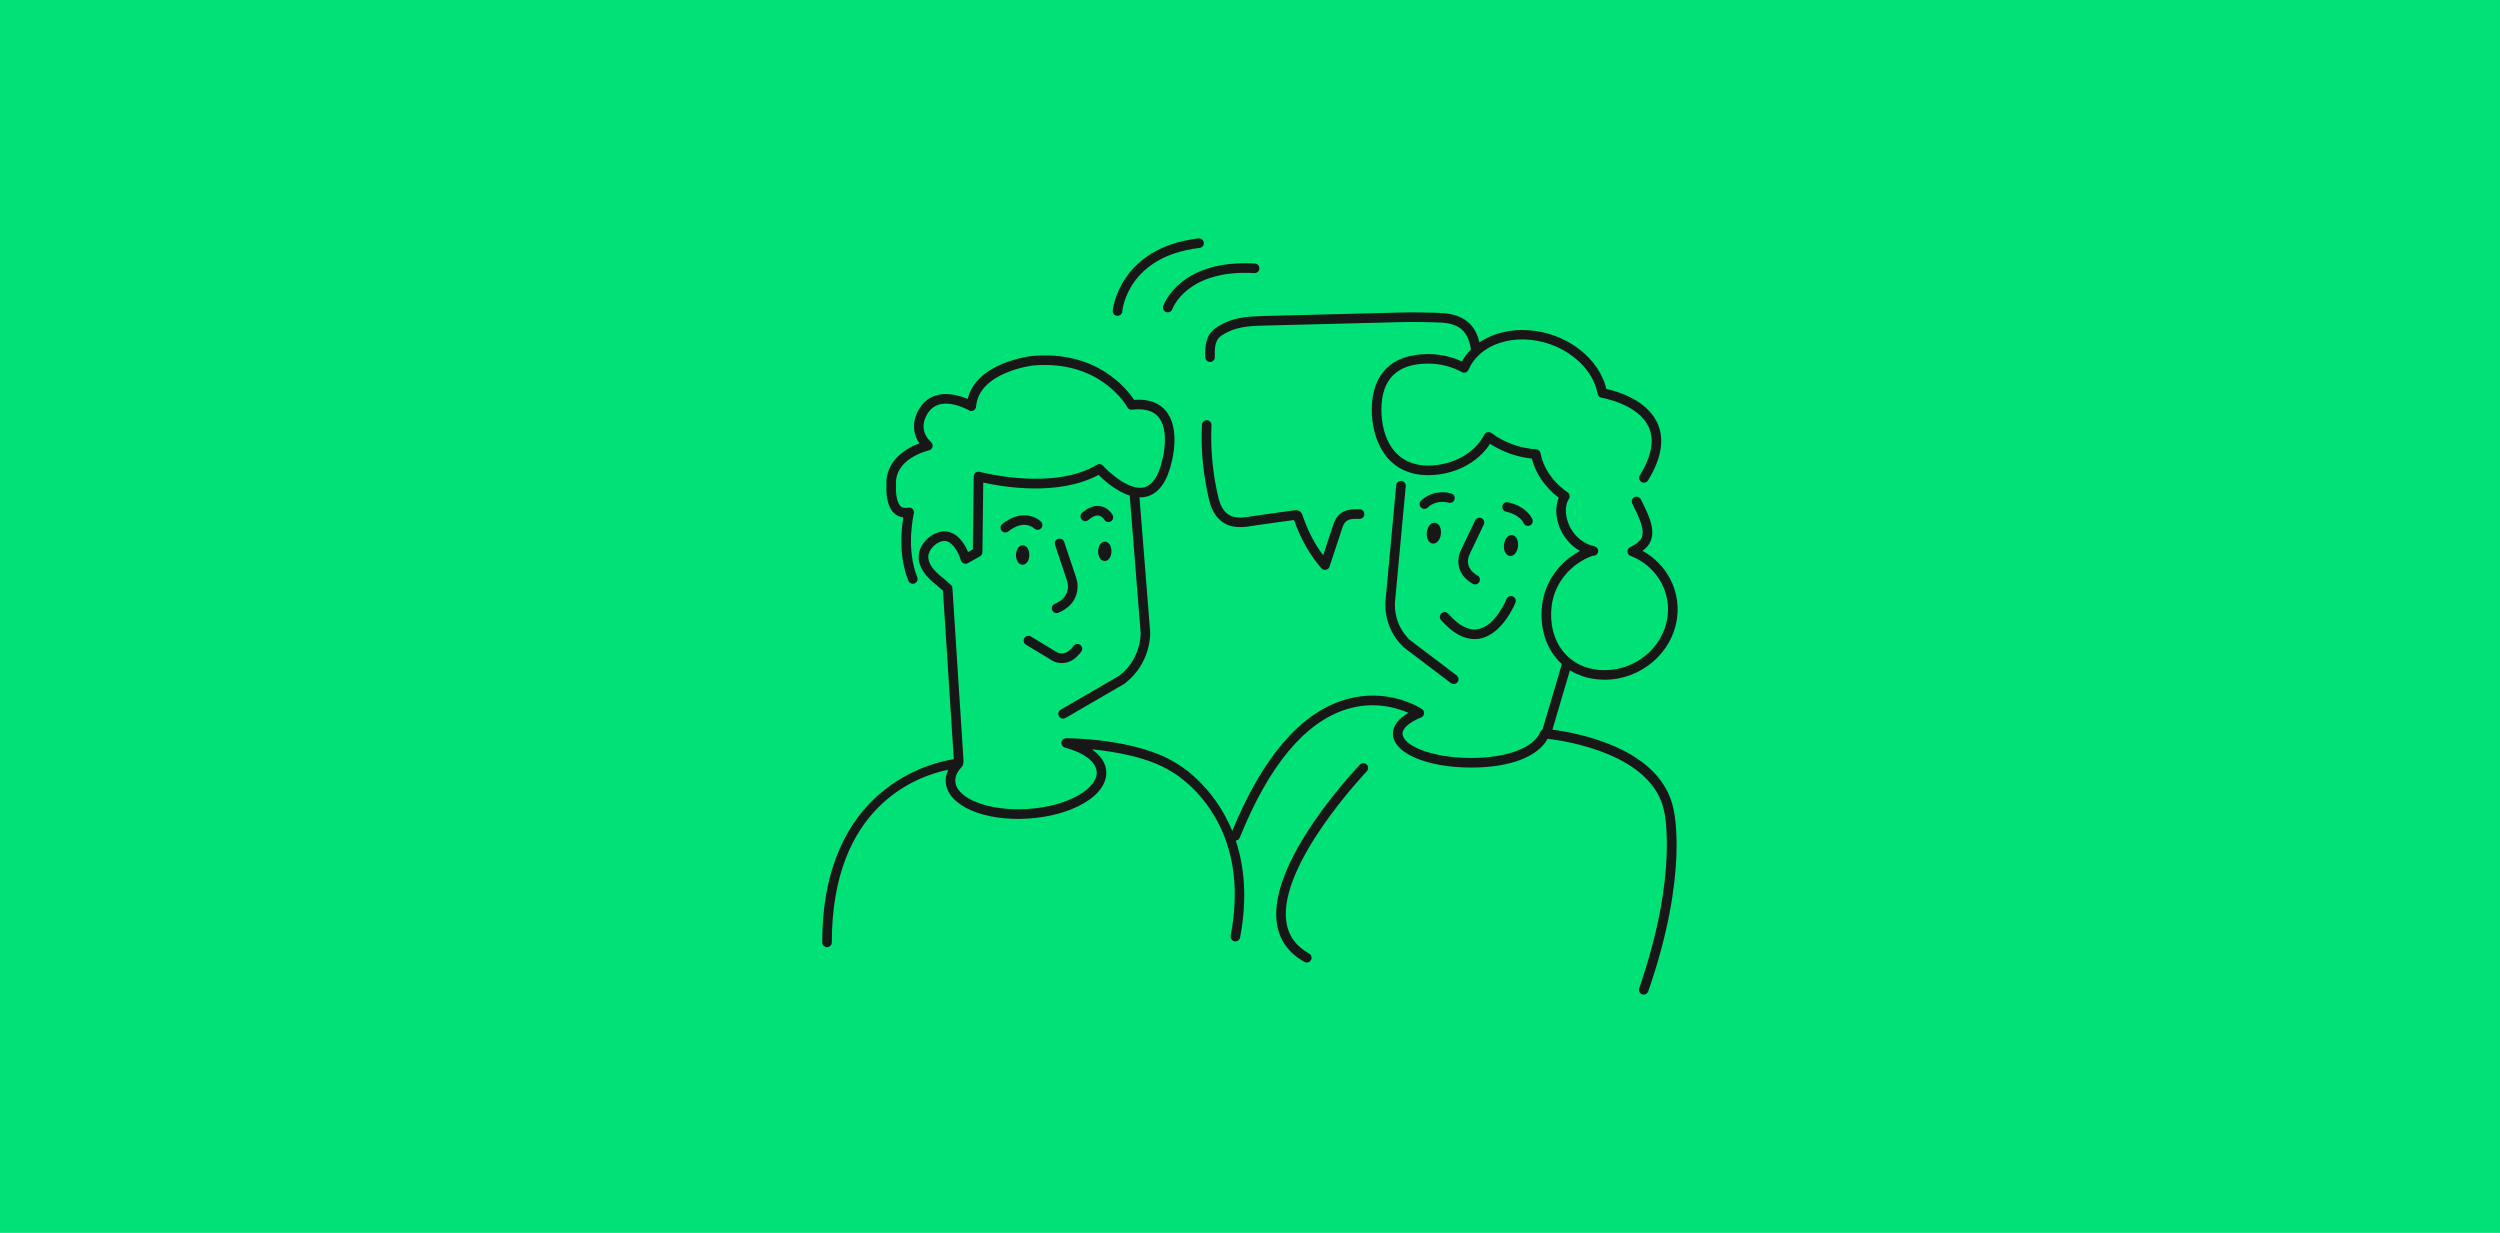 <?xml version="1.0" encoding="utf-8"?>
<!-- Generator: Adobe Illustrator 27.2.0, SVG Export Plug-In . SVG Version: 6.00 Build 0)  -->
<svg version="1.1" id="Layer_1" xmlns="http://www.w3.org/2000/svg" xmlns:xlink="http://www.w3.org/1999/xlink" x="0px" y="0px"
	 viewBox="0 0 2190 1080" enable-background="new 0 0 2190 1080" xml:space="preserve">
<g id="Lag_2_00000131352092094792410170000013402586768877417119_">
	<rect fill="#00E277" width="2190" height="1080"/>
</g>
<g>
	<path fill="#171717" d="M923.94,528.99c-2.14,0.89-3.16,3.35-2.27,5.49c0.67,1.61,2.24,2.59,3.88,2.59c0.54,0,1.08-0.1,1.61-0.32
		c18.44-7.67,18.12-23.75,15.42-31.06l-10.4-31.05c-0.74-2.2-3.12-3.38-5.32-2.65c-2.2,0.74-3.39,3.12-2.65,5.32l10.43,31.15
		C935.16,509.89,939.18,522.65,923.94,528.99z"/>
	<path fill="#171717" d="M895.68,494.72c0.03,0,0.06,0,0.09,0c1.8,0,3.46-1.09,4.55-3.01c0.84-1.48,1.33-3.4,1.37-5.41
		c0.1-4.86-2.34-8.58-5.68-8.65c-0.03,0-0.06,0-0.08,0c-3.29,0-5.82,3.6-5.92,8.42c-0.04,2.01,0.37,3.95,1.16,5.46
		C892.2,493.53,893.85,494.69,895.68,494.72z"/>
	<path fill="#171717" d="M906.06,462.96c1.67,1.59,4.31,1.54,5.91-0.12c1.61-1.67,1.57-4.32-0.1-5.94
		c-4.9-4.74-18.27-10.42-33.84,2.09c-1.81,1.45-2.1,4.1-0.64,5.9c0.83,1.03,2.05,1.57,3.28,1.57c0.92,0,1.85-0.3,2.63-0.93
		C896.57,454.88,905.1,462.07,906.06,462.96z"/>
	<path fill="#171717" d="M898.72,564.75l21.39,12.92c0.48,0.36,4.41,3.19,10.07,3.19c0.8,0,1.64-0.06,2.5-0.18
		c5.42-0.8,10.3-4.13,14.5-9.9c1.37-1.88,0.95-4.51-0.92-5.87s-4.5-0.96-5.87,0.92c-7.32,10.03-14,6.01-15.58,4.9l-21.75-13.16
		c-1.98-1.19-4.57-0.57-5.77,1.42C896.1,560.97,896.74,563.55,898.72,564.75z"/>
	<path fill="#171717" d="M967.96,474.42c-1.79,0-3.53,1.06-4.64,3.01c-0.84,1.48-1.33,3.4-1.37,5.41c-0.1,4.86,2.34,8.58,5.68,8.65
		c0.03,0,0.06,0,0.08,0c3.29,0,5.82-3.6,5.92-8.42c0.04-2.01-0.37-3.95-1.15-5.46C971.44,475.61,969.8,474.45,967.96,474.42z"/>
	<path fill="#171717" d="M974.64,451.1c-0.36-0.66-3.74-6.47-10.61-7.71c-5.15-0.92-10.56,1.02-16.05,5.76
		c-1.76,1.52-1.95,4.17-0.43,5.92c1.51,1.75,4.16,1.95,5.92,0.43c2.38-2.05,5.85-4.39,9.02-3.86c2.98,0.5,4.74,3.4,4.82,3.53
		c0.77,1.37,2.19,2.14,3.66,2.14c0.68,0,1.38-0.17,2.02-0.52C975.01,455.69,975.75,453.13,974.64,451.1z"/>
	<path fill="#171717" d="M1231.44,425.86c0.21-2.31-1.49-4.36-3.79-4.57c-2.36-0.23-4.36,1.48-4.57,3.79l-9.22,99.5
		c-0.15,0.97-3.5,23.97,15.63,42.37l41.46,31.41c0.76,0.57,1.65,0.85,2.53,0.85c1.27,0,2.53-0.57,3.35-1.66
		c1.4-1.85,1.04-4.49-0.81-5.89l-41.08-31.09c-15.53-14.97-12.9-33.91-12.75-34.96L1231.44,425.86z"/>
	<path fill="#171717" d="M1299.8,459.5c1-2.09,0.11-4.6-1.98-5.6c-2.1-1-4.6-0.11-5.6,1.98l-12.39,25.93
		c-3.28,6.35-5.35,20.72,10.28,29.6c0.66,0.37,1.37,0.55,2.07,0.55c1.46,0,2.88-0.76,3.66-2.13c1.15-2.01,0.44-4.58-1.57-5.72
		c-12.24-6.96-7.54-17.31-6.92-18.56L1299.8,459.5z"/>
	<path fill="#171717" d="M1256.99,457.91c-1.91-0.2-3.8,0.81-5.15,2.78c-1.05,1.52-1.74,3.56-1.96,5.72
		c-0.54,5.21,1.7,9.42,5.21,9.78c0.16,0.02,0.32,0.02,0.48,0.02c3.31,0,6.12-3.56,6.63-8.53c0.23-2.17-0.04-4.31-0.75-6.01
		C1260.54,459.48,1258.91,458.11,1256.99,457.91z"/>
	<path fill="#171717" d="M1324.57,468.73c-1.3-0.16-2.58,0.27-3.71,1.19c-1.81,1.47-3.09,4.21-3.4,7.31
		c-0.23,2.17,0.04,4.31,0.75,6.01c0.92,2.2,2.54,3.58,4.47,3.78c0.16,0.02,0.32,0.02,0.48,0.02c1.75,0,3.44-1,4.67-2.8
		c1.05-1.52,1.74-3.55,1.96-5.72c0.23-2.17-0.04-4.31-0.75-6.01C1328.12,470.3,1326.5,468.92,1324.57,468.73z"/>
	<path fill="#171717" d="M1271.21,432.25c-16.32-4.28-26.12,6.07-26.53,6.51c-1.57,1.7-1.46,4.36,0.25,5.93
		c0.81,0.74,1.83,1.11,2.85,1.11c1.13,0,2.26-0.46,3.09-1.36c0.06-0.07,6.69-7.08,18.23-4.07c2.21,0.57,4.54-0.76,5.12-3
		C1274.8,435.13,1273.46,432.83,1271.21,432.25z"/>
	<path fill="#171717" d="M1334.71,458.35c0.73,1.49,2.22,2.36,3.78,2.36c0.62,0,1.24-0.14,1.83-0.43
		c2.09-1.01,2.96-3.53,1.94-5.61c-5.77-11.87-20.73-14.57-21.37-14.68c-2.28-0.39-4.46,1.14-4.85,3.43
		c-0.39,2.29,1.14,4.46,3.42,4.85C1319.59,448.3,1330.87,450.44,1334.71,458.35z"/>
	<path fill="#171717" d="M1400.05,595.19c1.89,0.16,3.76,0.25,5.63,0.25c31.79,0,59.68-23.52,63.5-54.68
		c2.92-23.9-9.32-46.78-30.33-58.22c0.9-0.67,1.73-1.36,2.52-2.08c11.96-10.95,3.5-27.95-2.67-40.37l-1.33-2.69
		c-1.02-2.08-3.52-2.95-5.62-1.93c-2.08,1.02-2.95,3.53-1.93,5.62l1.35,2.74c6.46,13,11.26,24.26,4.52,30.44
		c-1.97,1.8-4.41,3.39-7.69,4.98c-1.51,0.73-2.44,2.29-2.36,3.97c0.07,1.68,1.14,3.15,2.7,3.74
		c21.91,8.32,35.26,30.03,32.48,52.8c-3.5,28.55-30.46,49.68-60.07,47.09c-12.93-1.13-23.74-6.64-31.26-15.93
		c-8.49-10.47-12.11-24.76-10.22-40.24c2.41-19.7,16.47-36.82,35.93-43.87c3.19,0.3,4.34-2.04,4.59-2.84
		c0.3-0.91,0.92-4.02-3.39-5.62c-0.92-0.34-1.72-0.49-2.4-0.5c-9.3-3.12-16.59-10.14-20.18-19.51c-3-7.83-2.79-16.2,0.52-21.33
		c1.23-1.89,0.73-4.42-1.11-5.72l-0.84-0.59c-0.66-0.46-1.32-0.91-1.96-1.41c-11.26-8.77-18.7-20.24-20.95-32.28
		c-0.35-1.89-1.94-3.3-3.86-3.42c-14.06-0.9-27.97-5.97-39.17-14.26c-0.99-0.73-2.26-0.99-3.45-0.72
		c-1.2,0.28-2.21,1.07-2.78,2.16c-8.5,16.42-27.81,27.03-49.21,27.03c-30.16,0-40.91-25.23-40.91-48.83
		c0-26.84,13.77-40.45,40.91-40.45c10.51,0,20.7,2.57,29.5,7.42c1.04,0.57,2.26,0.68,3.39,0.3c1.12-0.38,2.02-1.23,2.5-2.31
		c2.17-5.05,5.36-9.53,9.48-13.3c20.28-18.56,57.4-17.58,82.76,2.19c11.26,8.78,18.7,20.24,20.94,32.27
		c0.32,1.75,1.72,3.1,3.47,3.38c0.32,0.05,31.82,5.27,41.16,25.52c5.21,11.3,2.62,25.58-7.7,42.44
		c-1.21,1.98-0.59,4.57,1.39,5.78c1.99,1.21,4.56,0.59,5.78-1.39c11.88-19.41,14.62-36.36,8.14-50.37
		c-9.51-20.56-35.8-27.82-44.6-29.72c-3.18-13-11.41-25.17-23.42-34.53c-26.22-20.45-63.92-22.67-87.81-6.28
		c-2.76-11.83-10.14-24.34-32.55-25.68c-8.83-0.54-27.14-0.72-35.97-0.49l-119.2,3.02c-11.38,0.29-24.29,0.62-35.55,6.12
		c-11.07,5.41-17.74,10.13-16.92,30.14c0.09,2.26,1.95,4.03,4.19,4.03c0.06,0,0.12,0,0.17,0c2.32-0.1,4.12-2.05,4.02-4.37
		c-0.66-15.97,3.64-18.07,12.21-22.25c9.62-4.7,21.55-5,32.08-5.27l119.2-3.02c8.64-0.21,26.61-0.04,35.25,0.48
		c15.8,0.95,23.3,7.89,25.62,23.59c-3.11,3.14-5.84,6.57-7.94,10.4c-9.08-4.24-19.23-6.46-29.62-6.46
		c-31.8,0-49.31,17.35-49.31,48.84c0,26.4,12.92,57.23,49.31,57.23c22.7,0,43.47-10.64,54.29-27.45
		c10.87,7.08,23.62,11.6,36.62,12.96c3.24,12.88,11.44,24.92,23.34,34.2c0.06,0.04,0.11,0.08,0.16,0.12
		c-2.97,7.15-2.82,16.47,0.57,25.31c3.52,9.19,9.89,16.57,18.09,21.23c-18.07,9.56-30.71,27.17-33.15,47.08
		c-2.17,17.76,2.1,34.29,12.03,46.55c1.61,1.99,3.39,3.78,5.24,5.48c-2.21,7.55-13.6,46.35-16.93,57.29
		c-0.16,0.08-0.29,0.2-0.44,0.3c-0.13,0.09-0.27,0.16-0.38,0.26c-0.23,0.21-0.4,0.46-0.58,0.72c-0.15,0.21-0.3,0.4-0.41,0.64
		c-0.03,0.07-0.1,0.12-0.13,0.19c-5.44,13.88-29.19,22.85-60.48,22.85c-35.47,0-60.19-11.23-60.19-21.31
		c0-4.83,6.06-10.12,16.21-14.13c1.45-0.57,2.46-1.91,2.63-3.46c0.16-1.55-0.54-3.07-1.84-3.94
		c-1.21-0.81-30.07-19.71-68.12-7.99c-38.71,11.93-71.69,50.57-98.07,114.78c-17.11-41.9-49-59.34-49.33-59.5
		c-34.34-21.51-93.66-21.76-96.17-21.76c-0.1,0-0.19,0.05-0.29,0.06c-0.31,0.02-0.59,0.09-0.88,0.18c-0.24,0.07-0.47,0.13-0.69,0.24
		c-0.26,0.13-0.47,0.29-0.7,0.47c-0.2,0.16-0.4,0.31-0.57,0.5c-0.18,0.2-0.31,0.43-0.45,0.66c-0.14,0.24-0.27,0.48-0.37,0.76
		c-0.03,0.1-0.11,0.17-0.14,0.28c-0.05,0.18-0.01,0.35-0.03,0.53c-0.02,0.18-0.1,0.33-0.1,0.52c0,0.11,0.05,0.19,0.06,0.3
		c0.02,0.3,0.09,0.57,0.17,0.85c0.07,0.25,0.14,0.49,0.25,0.72c0.12,0.25,0.28,0.45,0.45,0.67c0.16,0.21,0.32,0.41,0.52,0.58
		c0.2,0.17,0.42,0.3,0.65,0.44c0.25,0.14,0.49,0.28,0.76,0.37c0.1,0.03,0.17,0.11,0.28,0.14c16.58,4.28,27.25,12.4,27.84,21.18
		c0.47,6.9-5.26,14.32-15.71,20.38c-11.52,6.67-27.25,10.98-44.28,12.15c-33.57,2.27-62.81-8.75-63.86-24.09
		c-0.27-3.89,1.34-7.85,4.81-11.81l1.15-1.34c0.73-0.85,1.03-1.94,0.96-3.02c0.21-0.54,0.32-1.13,0.28-1.75l-9.75-151.48
		c-0.07-1.12-0.58-2.15-1.42-2.89l-6.89-6.02c-8.67-6.59-13.1-13.07-12.83-18.76c0.34-6.92,7.47-11.38,7.56-11.44
		c3.53-2.18,6.61-2.71,9.41-1.63c6.37,2.46,10.55,12.67,11.63,16.4c0.36,1.23,1.26,2.24,2.45,2.72s2.53,0.41,3.66-0.23l10.59-5.98
		c1.3-0.74,2.11-2.11,2.13-3.61l0.72-61.01c16.16,3.63,65.61,12.37,101.02-6.71c4.67,4.66,15.59,14.52,27.56,18.23
		c-0.1,0.43-0.2,0.86-0.16,1.32l9.46,119.04c0.03,0.93,0.37,22.89-19.01,37.5l-51.03,29.6c-2.01,1.16-2.69,3.74-1.53,5.74
		c0.78,1.34,2.19,2.09,3.64,2.09c0.72,0,1.44-0.18,2.1-0.56l51.45-29.88c23.38-17.58,22.81-43.65,22.77-44.95l-9.41-118.43
		c2.12,0.05,4.23-0.16,6.31-0.7c10.59-2.75,17.97-13.04,21.9-30.38c0.33-1.2,7.93-29.51-5.35-44.97
		c-6.11-7.12-15.4-10.29-27.6-9.36c-6.29-9.58-32.77-43.57-89.5-38.45c-2.09,0.23-48.5,5.81-56.3,37.66
		c-12.43-5.43-32.04-8.5-42.3,8.49c-3.95,5.78-8.14,18.6,0.02,30.3c-13.14,4.88-30.22,16.58-28.81,37.05
		c-0.21,2.93-0.83,17.62,7.02,24.54c1.66,1.46,4.18,2.98,7.72,3.38c-1.77,10.47-4.23,34.08,4.44,55.51
		c0.87,2.15,3.31,3.19,5.47,2.32c2.15-0.87,3.19-3.32,2.32-5.47c-10.28-25.4-3.05-55.52-2.98-55.82c0.35-1.41-0.06-2.89-1.07-3.93
		c-1.01-1.04-2.48-1.48-3.9-1.18c-3.75,0.8-5.48-0.25-6.45-1.1c-4.31-3.78-4.47-14.44-4.18-17.88c0.02-0.23,0.02-0.46,0-0.68
		c-1.82-23.16,27.55-30.22,28.8-30.51c1.52-0.35,2.72-1.52,3.12-3.02c0.4-1.51-0.07-3.11-1.22-4.17
		c-11.93-10.94-4.26-23.25-3.24-24.79c10.74-17.77,35.28-3.69,36.33-3.08c1.25,0.73,2.78,0.77,4.06,0.1
		c1.28-0.67,2.13-1.94,2.25-3.38c2.5-30.27,49.36-35.93,49.74-35.98c58.75-5.3,81.83,34.85,82.78,36.56
		c0.83,1.49,2.48,2.35,4.17,2.14c10.6-1.24,18.31,0.85,22.93,6.22c10.37,12.06,3.7,37.03,3.58,37.47
		c-3.22,14.22-8.56,22.39-15.86,24.29c-12.68,3.32-30.41-12.54-36.15-18.93c-1.34-1.5-3.56-1.83-5.28-0.8
		c-38.84,23.2-102.04,6.37-102.67,6.2c-1.25-0.34-2.59-0.08-3.64,0.7c-1.04,0.78-1.65,2-1.67,3.3l-0.75,63.87l-4.17,2.35
		c-2.33-5.52-7.04-13.92-14.87-16.96c-3.68-1.44-9.59-2.19-16.84,2.28c-0.45,0.27-10.96,6.73-11.58,18.11
		c-0.47,8.74,4.96,17.47,15.9,25.77l5.35,4.68l9.5,147.55c-20.21,3.15-115.23,25.18-115.23,160.5c0,2.32,1.88,4.2,4.2,4.2
		s4.2-1.88,4.2-4.2c0-119.65,75.05-145.71,101.94-151.2c-1.67,3.55-2.41,7.21-2.17,10.86c1.4,20.57,33.4,34.57,72.81,31.89
		c18.29-1.25,35.31-5.95,47.92-13.26c13.53-7.83,20.59-17.85,19.89-28.22c-0.49-7.25-4.97-13.81-12.44-19.14
		c20.21,1.99,49.52,6.95,69.23,19.29c0.18,0.1,18.3,9.88,33.68,32.41c20.61,30.18,26.85,67.71,18.53,111.56
		c-0.43,2.28,1.07,4.48,3.35,4.91c0.26,0.05,0.53,0.07,0.79,0.07c1.98,0,3.74-1.4,4.12-3.41c6.6-34.81,3.53-62.8-3.79-84.84
		c1.5-0.16,2.87-1.07,3.47-2.57c25.54-63.34,57.09-101.23,93.76-112.6c23.75-7.37,43.89-1.25,54.05,3.23
		c-8.86,5.06-13.65,11.36-13.65,18.21c0,16.94,29.49,29.71,68.59,29.71c33.79,0,58.4-9.37,66.92-25.22
		c15.68,1.83,91.49,13.21,102.02,63.03c0.13,0.54,13.08,54.84-21.76,155.5c-0.76,2.19,0.4,4.58,2.59,5.34
		c0.46,0.16,0.92,0.23,1.37,0.23c1.74,0,3.37-1.09,3.97-2.83c35.78-103.36,22.54-158.04,22-160.15
		c-11.16-52.85-83.68-66.22-105.97-69.11c3.61-12,12.1-40.89,15.35-51.97C1382.51,591.63,1390.83,594.38,1400.05,595.19z"/>
	<path fill="#171717" d="M1191.27,669.84c-3.3,3.45-80.81,84.96-72.74,139.11c2.18,14.61,10.3,25.95,24.15,33.7
		c0.65,0.36,1.35,0.53,2.05,0.53c1.47,0,2.9-0.77,3.67-2.15c1.13-2.02,0.41-4.58-1.61-5.72c-11.62-6.51-18.14-15.53-19.94-27.61
		c-7.46-50.09,69.71-131.25,70.49-132.07c1.6-1.68,1.55-4.33-0.12-5.94C1195.53,668.11,1192.88,668.16,1191.27,669.84z"/>
	<path fill="#171717" d="M1268.63,537.61c-1.53-1.74-4.18-1.91-5.93-0.38c-1.74,1.53-1.91,4.19-0.38,5.93
		c9.76,11.1,19.6,16.69,29.32,16.69c1.46,0,2.91-0.12,4.36-0.37c20.17-3.5,31.08-30.44,31.53-31.58
		c0.86-2.15-0.19-4.59-2.35-5.45c-2.14-0.85-4.59,0.19-5.46,2.35c-0.1,0.24-9.64,23.73-25.18,26.41
		C1286.52,552.6,1277.78,548.01,1268.63,537.61z"/>
	<path fill="#171717" d="M1057.28,368.08c-2.26-0.1-4.28,1.68-4.39,4c-1.05,22.4,1.15,44.87,6.52,66.78
		c2.42,9.85,7.74,17.13,14.98,20.49c8.06,3.74,16.89,2.29,24.68,1.02c1.46-0.24,2.9-0.47,4.31-0.67l30.19-4.17
		c5.85,16.65,13.7,30.48,23.97,42.23c0.8,0.92,1.96,1.44,3.16,1.44c0.28,0,0.56-0.03,0.84-0.08c1.48-0.3,2.68-1.37,3.15-2.8
		l11.21-34c2.17-6.59,5.25-8.21,14.93-7.8c2.36,0.07,4.28-1.7,4.37-4.02c0.09-2.32-1.71-4.27-4.02-4.37
		c-9.05-0.39-18.91,0.35-23.26,13.56l-8.81,26.72c-7.56-9.99-13.51-21.55-18.13-35.11c-0.27-0.78-0.97-2.85-3.24-3.9
		c-1.56-0.71-3.04-0.5-3.74-0.4l-31.8,4.39c-1.47,0.21-2.97,0.45-4.5,0.7c-6.92,1.13-14.07,2.3-19.79-0.35
		c-6.59-3.06-9.32-10.64-10.36-14.88c-5.11-20.82-7.29-43.08-6.29-64.38C1061.39,370.16,1059.6,368.19,1057.28,368.08z"/>
	<path fill="#171717" d="M1019,268.09c-0.75,2.2,0.43,4.58,2.62,5.33c0.45,0.15,0.9,0.23,1.35,0.23c1.75,0,3.38-1.1,3.98-2.85
		c0.12-0.35,12.56-34.99,71.84-31.57c2.33,0.15,4.3-1.64,4.43-3.95s-1.64-4.3-3.95-4.43
		C1033.74,227.06,1019.56,266.41,1019,268.09z"/>
	<path fill="#171717" d="M978.57,276.65c0.12,0.01,0.24,0.02,0.36,0.02c2.15,0,3.99-1.65,4.18-3.84
		c0.18-1.97,5.01-48.26,67.74-55.65c2.3-0.27,3.95-2.36,3.68-4.66c-0.27-2.3-2.36-3.95-4.66-3.68
		c-69.74,8.21-75.08,62.73-75.12,63.28C974.55,274.43,976.26,276.45,978.57,276.65z"/>
</g>
</svg>
